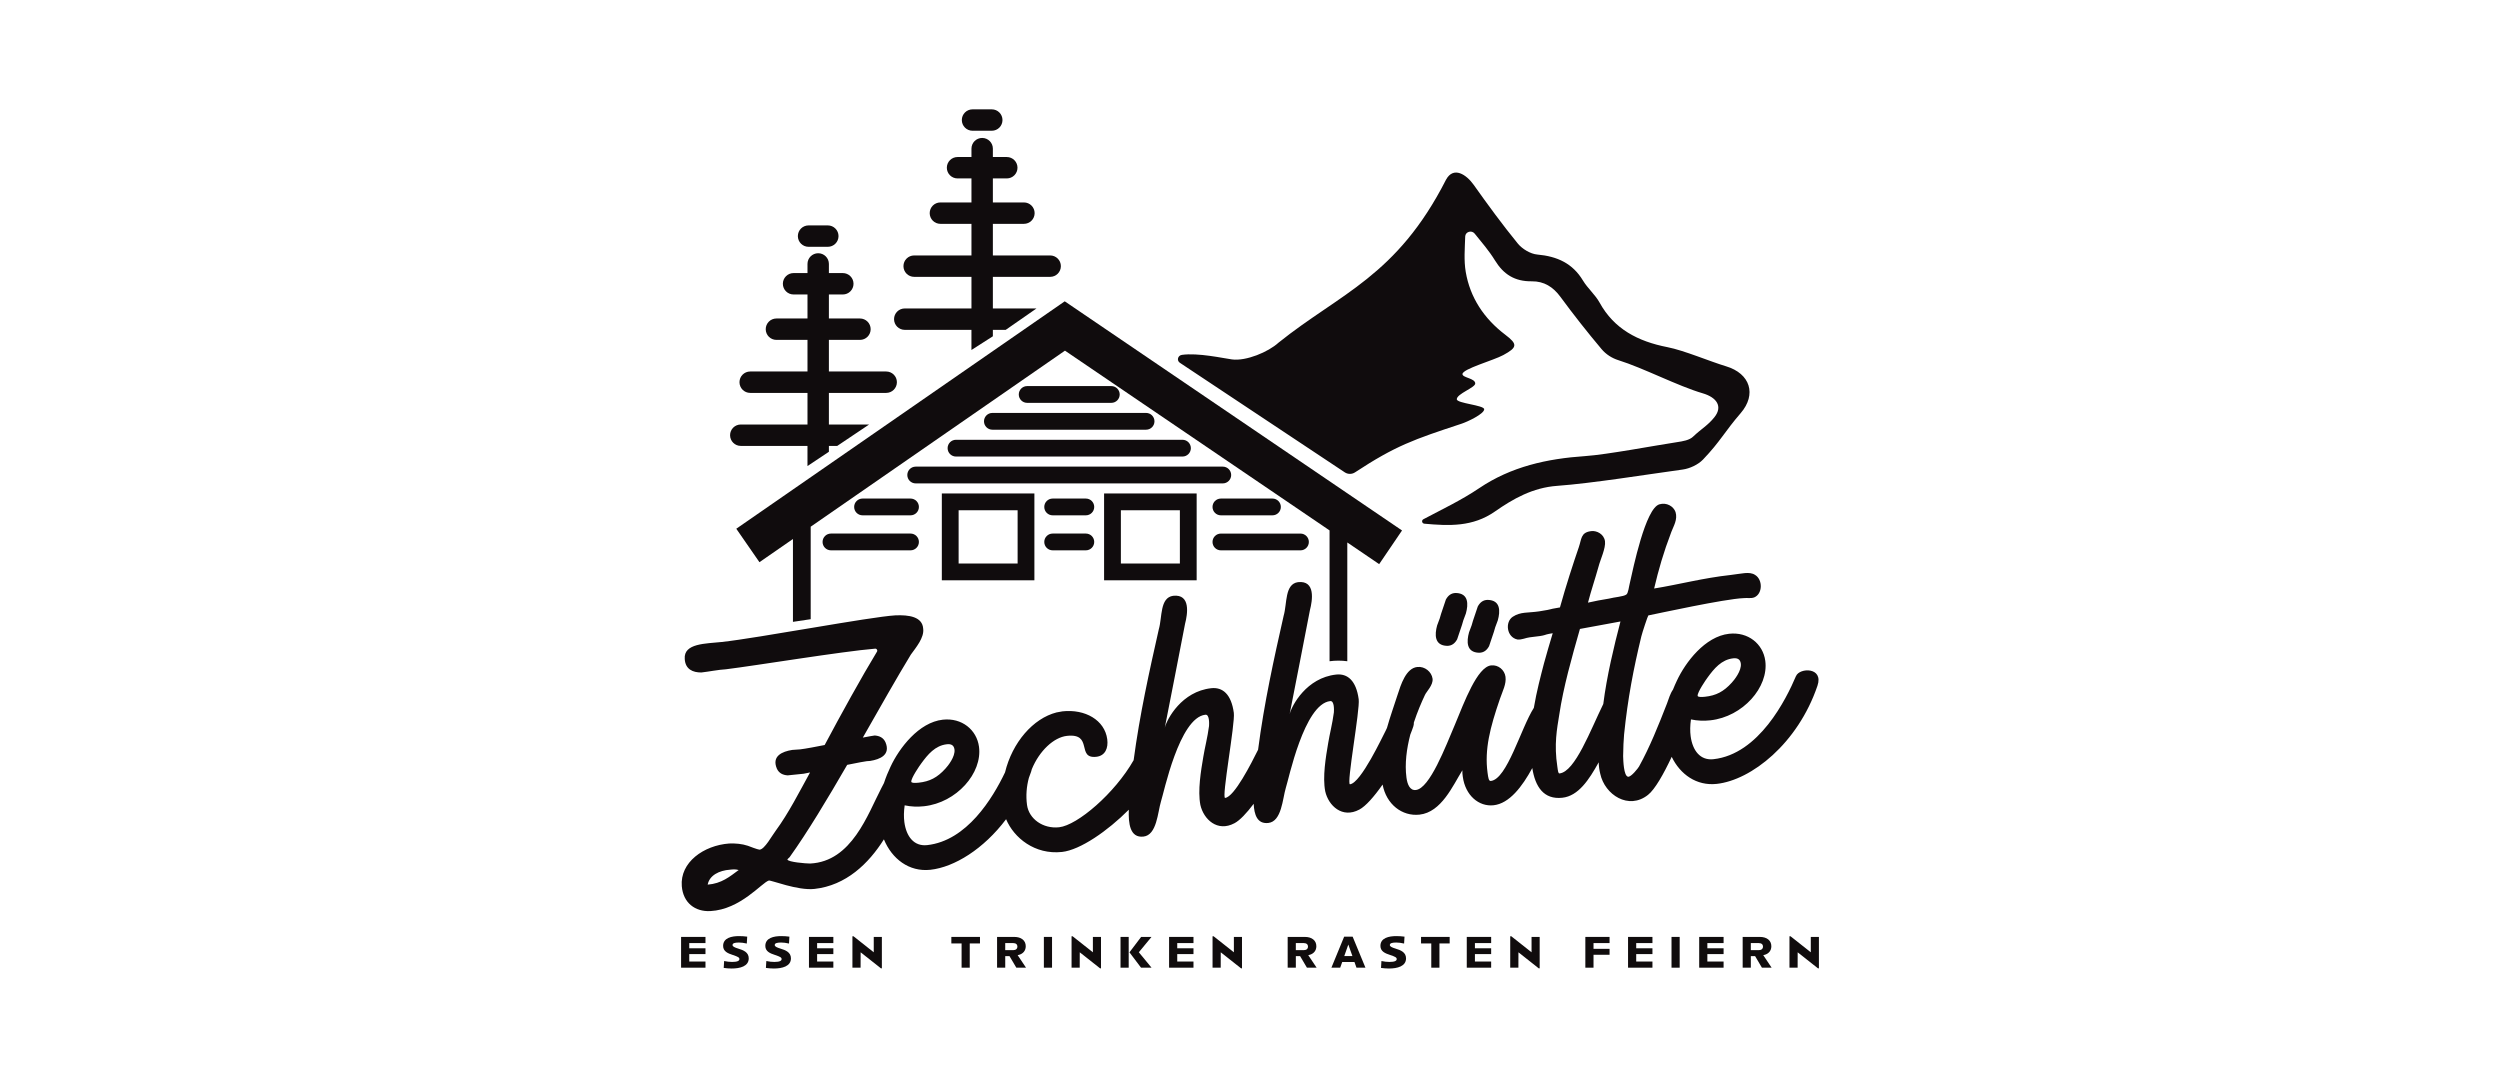 <?xml version="1.0" encoding="UTF-8"?> <svg xmlns="http://www.w3.org/2000/svg" id="Ebene_1" data-name="Ebene 1" viewBox="0 0 213.688 92.129"><defs><style> .cls-1 { fill: #100c0d; stroke-width: 0px; } </style></defs><polygon class="cls-1" points="58.216 82.713 60.301 82.713 60.301 82.187 58.914 82.187 58.914 81.551 60.301 81.551 60.301 81.055 58.914 81.055 58.914 80.61 60.301 80.61 60.301 80.083 58.216 80.083 58.216 82.713"></polygon><path class="cls-1" d="m63.115,81.086c-.32-.098-.501-.18-.501-.308,0-.156.181-.215.544-.215.173,0,.443.027.675.086l.035-.589c-.231-.031-.463-.047-.702-.047-.621,0-1.357.148-1.357.839,0,.472.413.64.825.773.455.152.567.218.567.355,0,.148-.177.242-.624.242-.208,0-.459-.027-.682-.078l-.035.589c.216.031.455.051.682.051.705,0,1.457-.183,1.457-.87,0-.523-.474-.706-.883-.827Z"></path><path class="cls-1" d="m66.722,81.086c-.32-.098-.501-.18-.501-.308,0-.156.181-.215.544-.215.173,0,.443.027.675.086l.035-.589c-.231-.031-.463-.047-.702-.047-.621,0-1.357.148-1.357.839,0,.472.413.64.825.773.455.152.567.218.567.355,0,.148-.177.242-.624.242-.208,0-.459-.027-.682-.078l-.035.589c.216.031.455.051.682.051.705,0,1.457-.183,1.457-.87,0-.523-.474-.706-.883-.827Z"></path><polygon class="cls-1" points="69.146 82.713 71.231 82.713 71.231 82.187 69.843 82.187 69.843 81.551 71.231 81.551 71.231 81.055 69.843 81.055 69.843 80.61 71.231 80.61 71.231 80.083 69.146 80.083 69.146 82.713"></polygon><polygon class="cls-1" points="74.684 81.398 72.954 80.029 72.861 80.029 72.861 82.713 73.559 82.713 73.563 81.398 75.297 82.768 75.378 82.768 75.378 80.083 74.684 80.083 74.684 81.398"></polygon><polygon class="cls-1" points="81.317 80.641 82.192 80.641 82.192 82.713 82.889 82.713 82.889 80.641 83.764 80.641 83.764 80.083 81.317 80.083 81.317 80.641"></polygon><path class="cls-1" d="m87.121,81.609c.308-.094.555-.332.555-.73,0-.503-.397-.796-.979-.796h-1.472v2.63h.698v-.987h.366l.582.987h.829l-.717-1.073c.046-.008.092-.016.139-.031Zm-.528-.394h-.671v-.605h.682c.239,0,.358.129.358.289,0,.199-.127.316-.37.316Z"></path><rect class="cls-1" x="89.225" y="80.083" width=".698" height="2.63"></rect><polygon class="cls-1" points="93.415 81.398 91.684 80.029 91.592 80.029 91.592 82.713 92.289 82.713 92.293 81.398 94.028 82.768 94.108 82.768 94.108 80.083 93.415 80.083 93.415 81.398"></polygon><rect class="cls-1" x="95.777" y="80.083" width=".698" height="2.63"></rect><polygon class="cls-1" points="98.425 80.083 97.538 80.083 96.548 81.391 96.548 81.41 97.531 82.713 98.429 82.713 97.342 81.395 98.425 80.083"></polygon><polygon class="cls-1" points="99.928 82.713 102.013 82.713 102.013 82.187 100.625 82.187 100.625 81.551 102.013 81.551 102.013 81.055 100.625 81.055 100.625 80.61 102.013 80.61 102.013 80.083 99.928 80.083 99.928 82.713"></polygon><polygon class="cls-1" points="105.466 81.398 103.735 80.029 103.643 80.029 103.643 82.713 104.341 82.713 104.344 81.398 106.079 82.768 106.16 82.768 106.16 80.083 105.466 80.083 105.466 81.398"></polygon><path class="cls-1" d="m111.96,81.609c.308-.094.555-.332.555-.73,0-.503-.397-.796-.979-.796h-1.472v2.63h.698v-.987h.366l.582.987h.829l-.717-1.073c.046-.008.092-.016.139-.031Zm-.528-.394h-.671v-.605h.682c.239,0,.358.129.358.289,0,.199-.127.316-.37.316Z"></path><path class="cls-1" d="m114.893,80.06l-1.091,2.653h.752l.173-.488h1.045l.173.488h.767l-1.095-2.653h-.725Zm.008,1.662l.347-.987.351.987h-.698Z"></path><path class="cls-1" d="m119.298,81.086c-.32-.098-.501-.18-.501-.308,0-.156.181-.215.544-.215.173,0,.443.027.675.086l.035-.589c-.231-.031-.463-.047-.702-.047-.621,0-1.357.148-1.357.839,0,.472.413.64.825.773.455.152.567.218.567.355,0,.148-.177.242-.624.242-.208,0-.459-.027-.682-.078l-.035.589c.216.031.455.051.682.051.705,0,1.457-.183,1.457-.87,0-.523-.474-.706-.883-.827Z"></path><polygon class="cls-1" points="121.464 80.641 122.339 80.641 122.339 82.713 123.037 82.713 123.037 80.641 123.911 80.641 123.911 80.083 121.464 80.083 121.464 80.641"></polygon><polygon class="cls-1" points="125.372 82.713 127.457 82.713 127.457 82.187 126.069 82.187 126.069 81.551 127.457 81.551 127.457 81.055 126.069 81.055 126.069 80.61 127.457 80.61 127.457 80.083 125.372 80.083 125.372 82.713"></polygon><polygon class="cls-1" points="130.91 81.398 129.18 80.029 129.087 80.029 129.087 82.713 129.785 82.713 129.789 81.398 131.523 82.768 131.604 82.768 131.604 80.083 130.91 80.083 130.91 81.398"></polygon><polygon class="cls-1" points="135.508 82.713 136.206 82.713 136.206 81.609 137.578 81.609 137.578 81.102 136.206 81.102 136.206 80.61 137.578 80.61 137.578 80.083 135.508 80.083 135.508 82.713"></polygon><polygon class="cls-1" points="139.158 82.713 141.243 82.713 141.243 82.187 139.855 82.187 139.855 81.551 141.243 81.551 141.243 81.055 139.855 81.055 139.855 80.61 141.243 80.61 141.243 80.083 139.158 80.083 139.158 82.713"></polygon><rect class="cls-1" x="142.873" y="80.083" width=".698" height="2.63"></rect><polygon class="cls-1" points="145.239 82.713 147.324 82.713 147.324 82.187 145.937 82.187 145.937 81.551 147.324 81.551 147.324 81.055 145.937 81.055 145.937 80.61 147.324 80.61 147.324 80.083 145.239 80.083 145.239 82.713"></polygon><path class="cls-1" d="m150.851,81.609c.308-.094.555-.332.555-.73,0-.503-.397-.796-.979-.796h-1.472v2.63h.698v-.987h.366l.582.987h.829l-.717-1.073c.046-.008.092-.016.139-.031Zm-.528-.394h-.671v-.605h.682c.239,0,.358.129.358.289,0,.199-.127.316-.37.316Z"></path><polygon class="cls-1" points="154.778 81.398 153.047 80.029 152.955 80.029 152.955 82.713 153.652 82.713 153.656 81.398 155.391 82.768 155.472 82.768 155.472 80.083 154.778 80.083 154.778 81.398"></polygon><path class="cls-1" d="m77.827,45.606h-6.801c-.396,0-.717.321-.717.717s.321.717.717.717h6.801c.396,0,.717-.321.717-.717s-.321-.717-.717-.717Z"></path><path class="cls-1" d="m77.827,42.614h-4.101c-.396,0-.717.321-.717.717s.321.717.717.717h4.101c.396,0,.717-.321.717-.717s-.321-.717-.717-.717Z"></path><path class="cls-1" d="m104.357,47.041h6.801c.396,0,.717-.321.717-.717s-.321-.717-.717-.717h-6.801c-.396,0-.717.321-.717.717s.321.717.717.717Z"></path><path class="cls-1" d="m103.64,43.331c0,.396.321.717.717.717h4.407c.396,0,.717-.321.717-.717s-.321-.717-.717-.717h-4.407c-.396,0-.717.321-.717.717Z"></path><path class="cls-1" d="m64.914,48.053l2.863-1.982v7.082l1.517-.227v-7.906l21.734-15.048,22.616,15.365v11.183c.503-.068,1.014-.068,1.517,0v-10.152l2.724,1.851,1.954-2.877-28.83-19.587-28.075,19.439,1.98,2.859Z"></path><path class="cls-1" d="m92.812,45.606h-2.836c-.396,0-.717.321-.717.717s.321.717.717.717h2.836c.396,0,.717-.321.717-.717s-.321-.717-.717-.717Z"></path><path class="cls-1" d="m92.812,42.614h-2.836c-.396,0-.717.321-.717.717s.321.717.717.717h2.836c.396,0,.717-.321.717-.717s-.321-.717-.717-.717Z"></path><path class="cls-1" d="m105.235,40.602c0-.396-.321-.717-.717-.717h-26.249c-.396,0-.717.321-.717.717s.321.717.717.717h26.249c.396,0,.717-.321.717-.717Z"></path><path class="cls-1" d="m80.997,38.307c0,.396.321.717.717.717h19.358c.396,0,.717-.321.717-.717s-.321-.717-.717-.717h-19.358c-.396,0-.717.321-.717.717Z"></path><path class="cls-1" d="m84.107,36.012c0,.396.321.717.717.717h13.138c.396,0,.717-.321.717-.717s-.321-.717-.717-.717h-13.138c-.396,0-.717.321-.717.717Z"></path><path class="cls-1" d="m94.99,34.434c.396,0,.717-.321.717-.717s-.321-.717-.717-.717h-7.193c-.396,0-.717.321-.717.717s.321.717.717.717h7.193Z"></path><path class="cls-1" d="m102.284,49.601v-7.422h-7.912v7.422h7.912Zm-6.477-5.987h5.043v4.553h-5.043v-4.553Z"></path><path class="cls-1" d="m88.415,49.601v-7.422h-7.912v7.422h7.912Zm-6.477-5.987h5.043v4.553h-5.043v-4.553Z"></path><path class="cls-1" d="m69.112,21.096h1.646c.506,0,.915-.41.915-.915s-.41-.915-.915-.915h-1.646c-.506,0-.915.41-.915.915s.41.915.915.915Z"></path><path class="cls-1" d="m63.317,38.116h5.702v1.72l1.831-1.222v-.498h.71l2.729-1.831h-3.439v-2.701h4.898c.506,0,.915-.41.915-.915s-.41-.915-.915-.915h-4.898v-2.701h2.655c.506,0,.915-.41.915-.915,0-.506-.41-.915-.915-.915h-2.655v-2.052h1.19c.506,0,.915-.41.915-.915s-.41-.915-.915-.915h-1.19v-.781c0-.506-.41-.915-.915-.915-.506,0-.915.41-.915.915v.781h-1.19c-.506,0-.915.41-.915.915s.41.915.915.915h1.19v2.052h-2.655c-.506,0-.915.41-.915.915,0,.506.41.915.915.915h2.655v2.701h-4.898c-.506,0-.915.41-.915.915s.41.915.915.915h4.898v2.701h-5.702c-.506,0-.915.41-.915.915,0,.506.41.915.915.915Z"></path><path class="cls-1" d="m83.127,11.176h1.646c.506,0,.915-.41.915-.915,0-.506-.41-.915-.915-.915h-1.646c-.506,0-.915.41-.915.915,0,.506.41.915.915.915Z"></path><path class="cls-1" d="m77.332,28.196h5.702v1.72l1.831-1.172v-.548h1.097l2.632-1.831h-3.729v-2.701h4.898c.506,0,.915-.41.915-.915s-.41-.915-.915-.915h-4.898v-2.701h2.655c.506,0,.915-.41.915-.915h0c0-.506-.41-.915-.915-.915h-2.655v-2.052h1.19c.506,0,.915-.41.915-.915,0-.506-.41-.915-.915-.915h-1.19v-.716c0-.506-.41-.915-.915-.915h0c-.506,0-.915.41-.915.915v.716h-1.19c-.506,0-.915.41-.915.915,0,.506.41.915.915.915h1.19v2.052h-2.655c-.506,0-.915.41-.915.915h0c0,.506.41.915.915.915h2.655v2.701h-4.898c-.506,0-.915.41-.915.915s.41.915.915.915h4.898v2.701h-5.702c-.506,0-.915.41-.915.915h0c0,.506.41.915.915.915Z"></path><path class="cls-1" d="m153.513,57.784c-.833,1.97-3.164,6.684-7.058,7.109-1.118.122-1.781-.727-1.946-1.961-.058-.436-.05-.916.026-1.44.565.122,1.116.136,1.657.077,2.776-.303,4.998-2.831,4.696-5.083-.195-1.453-1.469-2.493-3.092-2.315-2.055.225-3.734,2.435-4.472,4.026-.113.238-.223.487-.326.747-.243.347-.372.809-.512,1.187-.735,1.886-1.474,3.736-2.387,5.383-.058.117-.681.922-.943.877-.375-.069-.407-1.393-.419-1.76.011-.738.036-1.367.081-1.851.316-3.093.814-5.653,1.473-8.378.069-.302.564-1.794.6-1.798.82-.163,6.506-1.411,8.144-1.479.324-.035.628.042.906-.062.728-.301.747-1.519.071-1.924-.481-.316-1.183-.092-2.085.007-2.344.256-4.427.815-6.54,1.157.372-1.588.795-3.072,1.472-4.841.189-.5.553-1.056.357-1.697-.176-.497-.771-.837-1.369-.661-1.202.316-2.259,5.516-2.536,6.726-.074.266-.135.899-.306.992-.233.173-1.031.223-1.49.347-.644.107-1.216.207-1.783.342.265-1.024.607-2.019.903-3.084.143-.568.629-1.58.551-2.161-.083-.617-.709-.918-1.141-.87l-.108.012c-.825.127-.751.672-.988,1.361-.5,1.455-1.095,3.289-1.613,5.151-1.288.214-.314.103-1.782.337-.969.143-1.58.02-2.253.462-.672.442-.533,1.753.408,1.945.37.033.711-.151,1.036-.187,1.731-.189.925-.185,1.973-.352-.253.839-.554,1.866-.75,2.588-.277,1.073-.625,2.367-.864,3.791-1.117,1.756-2.283,6.097-3.678,6.25-.18.02-.219-.271-.278-.707-.268-1.998.214-3.856,1.056-6.306.237-.689.56-1.277.477-1.895-.078-.581-.615-1.038-1.228-.971-1.19.13-2.288,3.124-3.09,5.054-.807,1.894-2.156,5.468-3.346,5.598-.505.055-.722-.474-.8-1.055-.16-1.194.016-2.482.327-3.681.099-.243.185-.476.257-.694.039-.123.054-.235.047-.337.3-.91.65-1.726.945-2.351.11-.27.727-.853.654-1.398-.078-.581-.656-1.071-1.305-1-.974.106-1.406,1.517-1.691,2.396-.308.956-.638,1.874-.9,2.813-.041.089-.08.173-.116.246-.235.431-2.108,4.468-3.045,4.571-.324.035.866-6.359.744-7.267-.215-1.598-.956-2.217-1.93-2.111-2.524.276-3.782,2.624-3.973,3.382.433-2.222,1.284-6.515,1.734-8.886.217-.834.498-2.56-1.017-2.395-1.149.162-.925,1.833-1.226,2.861-.824,3.648-1.671,7.464-2.188,11.464-.582,1.169-2.03,4.032-2.817,4.118-.324.036.866-6.359.744-7.267-.215-1.598-.956-2.217-1.93-2.111-2.524.276-3.782,2.624-3.973,3.382.433-2.221,1.284-6.515,1.734-8.886.217-.834.498-2.56-1.017-2.395-1.149.163-.925,1.833-1.226,2.861-.805,3.565-1.632,7.291-2.152,11.191-1.613,2.837-4.805,5.562-6.369,5.733-1.37.15-2.584-.712-2.745-1.911-.108-.802-.037-1.586.158-2.308.067-.175.132-.352.193-.531.026-.075.044-.145.059-.213.65-1.581,1.884-2.726,3.006-2.849,2.272-.248.778,1.979,2.509,1.789.757-.083,1.035-.74.933-1.502-.219-1.634-1.885-2.595-3.832-2.382-.144.016-.32.072-.5.091-2.003.513-3.78,2.556-4.404,5.123-1.064,2.231-3.269,5.85-6.658,6.22-1.118.122-1.781-.727-1.947-1.961-.058-.436-.05-.916.026-1.44.565.123,1.116.136,1.657.077,2.777-.303,4.998-2.831,4.696-5.083-.195-1.453-1.469-2.493-3.092-2.315-2.055.225-3.734,2.435-4.472,4.026-.203.428-.397.895-.559,1.393-.071.13-.144.272-.221.425-1.164,2.228-2.523,6.282-6.086,6.451-.365.003-1.883-.126-1.948-.34-.005-.036.161-.165.192-.205,1.515-2.114,3.228-4.964,4.919-7.889.874-.176,1.581-.313,1.671-.314.096-.007.193-.014.29-.021.843-.134,1.77-.517,1.311-1.599-.184-.398-.517-.546-.919-.576-.118.012-.499.081-1.016.179,1.482-2.599,2.902-5.118,4.103-7.091.432-.6,1.159-1.453,1.056-2.216-.064-1.025-1.221-1.193-2.385-1.14-2.142.124-11.688,1.931-14.825,2.274-1.37.15-3.28.101-3.171,1.452.045.879.689,1.162,1.42,1.156.613-.067,1.48-.243,2.098-.273,2.558-.315,9.91-1.527,12.757-1.763.137-.011.229.138.157.255-1.265,2.077-3.111,5.418-4.472,7.981-.857.167-1.539.297-1.682.312-.28.046-.554.085-.803.087-.096.007-.193.014-.29.021-.843.134-1.77.517-1.311,1.599.184.398.517.546.919.576.491-.05.954-.097,1.372-.141.051-.008.251-.048.546-.109-.899,1.633-1.833,3.482-2.93,4.974-.312.402-.954,1.615-1.391,1.626-.185-.017-.842-.276-.996-.333-.498-.167-1.054-.216-1.599-.194-2.173.164-4.212,1.603-4.047,3.648.118,1.424,1.137,2.197,2.445,2.128,2.58-.135,4.393-2.433,4.992-2.609.175-.056,2.459.874,3.901.716,2.703-.295,4.633-2.167,5.938-4.238.676,1.652,2.138,2.802,3.977,2.601,2.035-.222,4.549-1.771,6.467-4.324.666,1.592,2.452,3.054,4.78,2.8,1.555-.17,3.901-1.795,5.709-3.612-.041,1.16.085,2.426,1.249,2.299,1.154-.126,1.22-2.086,1.499-3.001.237-.689,1.561-7.172,3.797-7.416.361-.039.324.775.312.961-.126.972-.369,1.883-.488,2.633-.205,1.202-.49,2.891-.252,4.118.274,1.223,1.45,2.347,2.917,1.561.451-.236,1.034-.854,1.639-1.658.043.929.305,1.741,1.248,1.638,1.154-.126,1.22-2.086,1.499-3.001.237-.689,1.561-7.172,3.797-7.417.361-.039.324.775.312.961-.126.972-.369,1.883-.488,2.633-.205,1.202-.49,2.891-.252,4.118.274,1.223,1.449,2.347,2.917,1.561.537-.281,1.262-1.103,1.987-2.138.32,1.691,1.667,2.734,3.156,2.571,1.875-.205,2.849-2.485,3.662-3.79-.012.186.013.367.037.549.215,1.598,1.371,2.577,2.633,2.439,1.349-.147,2.451-1.6,3.306-3.179.249,1.585.967,2.712,2.571,2.537,1.37-.15,2.281-1.539,3.106-3.029.008.331.052.658.132.98.388,1.8,2.432,3.124,4.084,1.802.586-.459,1.331-1.772,2.024-3.25.723,1.495,2.12,2.502,3.85,2.313,2.957-.323,6.928-3.447,8.607-8.384.552-1.608-1.527-1.565-1.831-.832Zm-7.557.126c.556-.761,1.185-1.53,2.195-1.64.361-.039.596.082.645.445.083.617-.577,1.427-.769,1.632-.701.777-1.352,1.106-2.289,1.208-.324.035-.618.031-.632-.078-.039-.291.726-1.406.851-1.567Zm-67.212,7.345c.556-.761,1.185-1.53,2.195-1.64.361-.039.596.082.645.445.083.617-.577,1.427-.769,1.632-.701.777-1.352,1.106-2.289,1.208-.325.035-.618.031-.633-.078-.039-.291.726-1.406.851-1.567Zm-18.256,10.36c.15-.79.972-1.212,1.914-1.278.216-.024.469-.051.736.03-.766.563-1.455,1.154-2.65,1.248Zm76.553-15.441c-1.092,2.22-2.406,5.79-3.74,5.936-.108.012-.132-.17-.186-.569-.295-1.921-.033-3.239.167-4.477.347-2.323,1.066-4.87,1.763-7.305,1.18-.203,2.32-.438,3.464-.637-.556,2.124-1.167,4.66-1.468,7.051Z"></path><path class="cls-1" d="m123.586,51.249c-.149.44-.288.855-.414,1.231-.07.258-.143.508-.238.722-.032.085-.063.171-.095.256-.214.775-.246,1.719.861,1.747.413-.003.669-.231.851-.563.149-.441.288-.855.414-1.231.07-.258.143-.508.238-.722.032-.085.064-.171.095-.257.214-.775.246-1.719-.861-1.747-.413.003-.669.231-.851.563Z"></path><path class="cls-1" d="m126.314,51.838c-.149.44-.288.855-.414,1.231-.07.258-.143.508-.238.722-.032.085-.063.171-.095.256-.214.775-.246,1.719.861,1.747.413-.003.669-.231.851-.563.149-.441.288-.855.414-1.231.07-.258.143-.508.238-.722.032-.085.064-.171.095-.256.214-.775.246-1.719-.861-1.747-.413.003-.669.231-.851.563Z"></path><path class="cls-1" d="m100.853,31.011l14.095,9.364c.26.173.607.173.868.002,3.481-2.285,5.013-2.809,9.116-4.162.48-.158,1.929-.831,1.929-1.233,0-.353-2.343-.503-2.343-.855,0-.469,1.578-.99,1.578-1.348,0-.452-1.092-.486-1.092-.802,0-.444,2.639-1.165,3.49-1.627,1.208-.656,1.243-.926.172-1.737-1.839-1.394-3.011-3.194-3.382-5.37-.168-.988-.077-2.015-.045-3.033.013-.4.548-.564.805-.247.606.749,1.24,1.483,1.737,2.293.727,1.185,1.68,1.807,3.147,1.789,1.051-.013,1.828.484,2.444,1.321,1.123,1.526,2.298,3.021,3.523,4.475.374.443.877.771,1.446.949,2.136.667,5.055,2.198,7.204,2.829,1.18.346,1.736,1.117.993,2.044-.57.712-1.087.965-1.789,1.63-.326.339-.927.427-1.396.498-1.858.281-5.981,1.065-7.856,1.193-3.272.223-6.332.897-9.076,2.751-1.491,1.007-3.147,1.795-4.756,2.646-.184.098-.126.363.084.382,2.116.193,4.138.28,6.028-1.041,1.55-1.083,3.23-2.043,5.32-2.194,2.976-.214,7.768-.989,10.724-1.393.621-.085,1.33-.422,1.747-.858,1.483-1.551,1.817-2.342,3.216-3.963,1.38-1.599.822-3.385-1.251-4.006-1.404-.421-3.577-1.355-5.014-1.636-2.527-.494-4.555-1.557-5.792-3.804-.374-.679-1.022-1.221-1.424-1.89-.875-1.455-2.184-2.069-3.906-2.222-.588-.052-1.287-.48-1.661-.937-1.326-1.624-2.562-3.317-3.772-5.021-.619-.871-1.723-1.623-2.368-.433-4.213,8.265-9.035,9.691-14.313,13.923-.867.798-2.775,1.594-3.982,1.433-.748-.1-2.893-.584-4.276-.389-.356.05-.468.484-.172.68Z"></path></svg> 